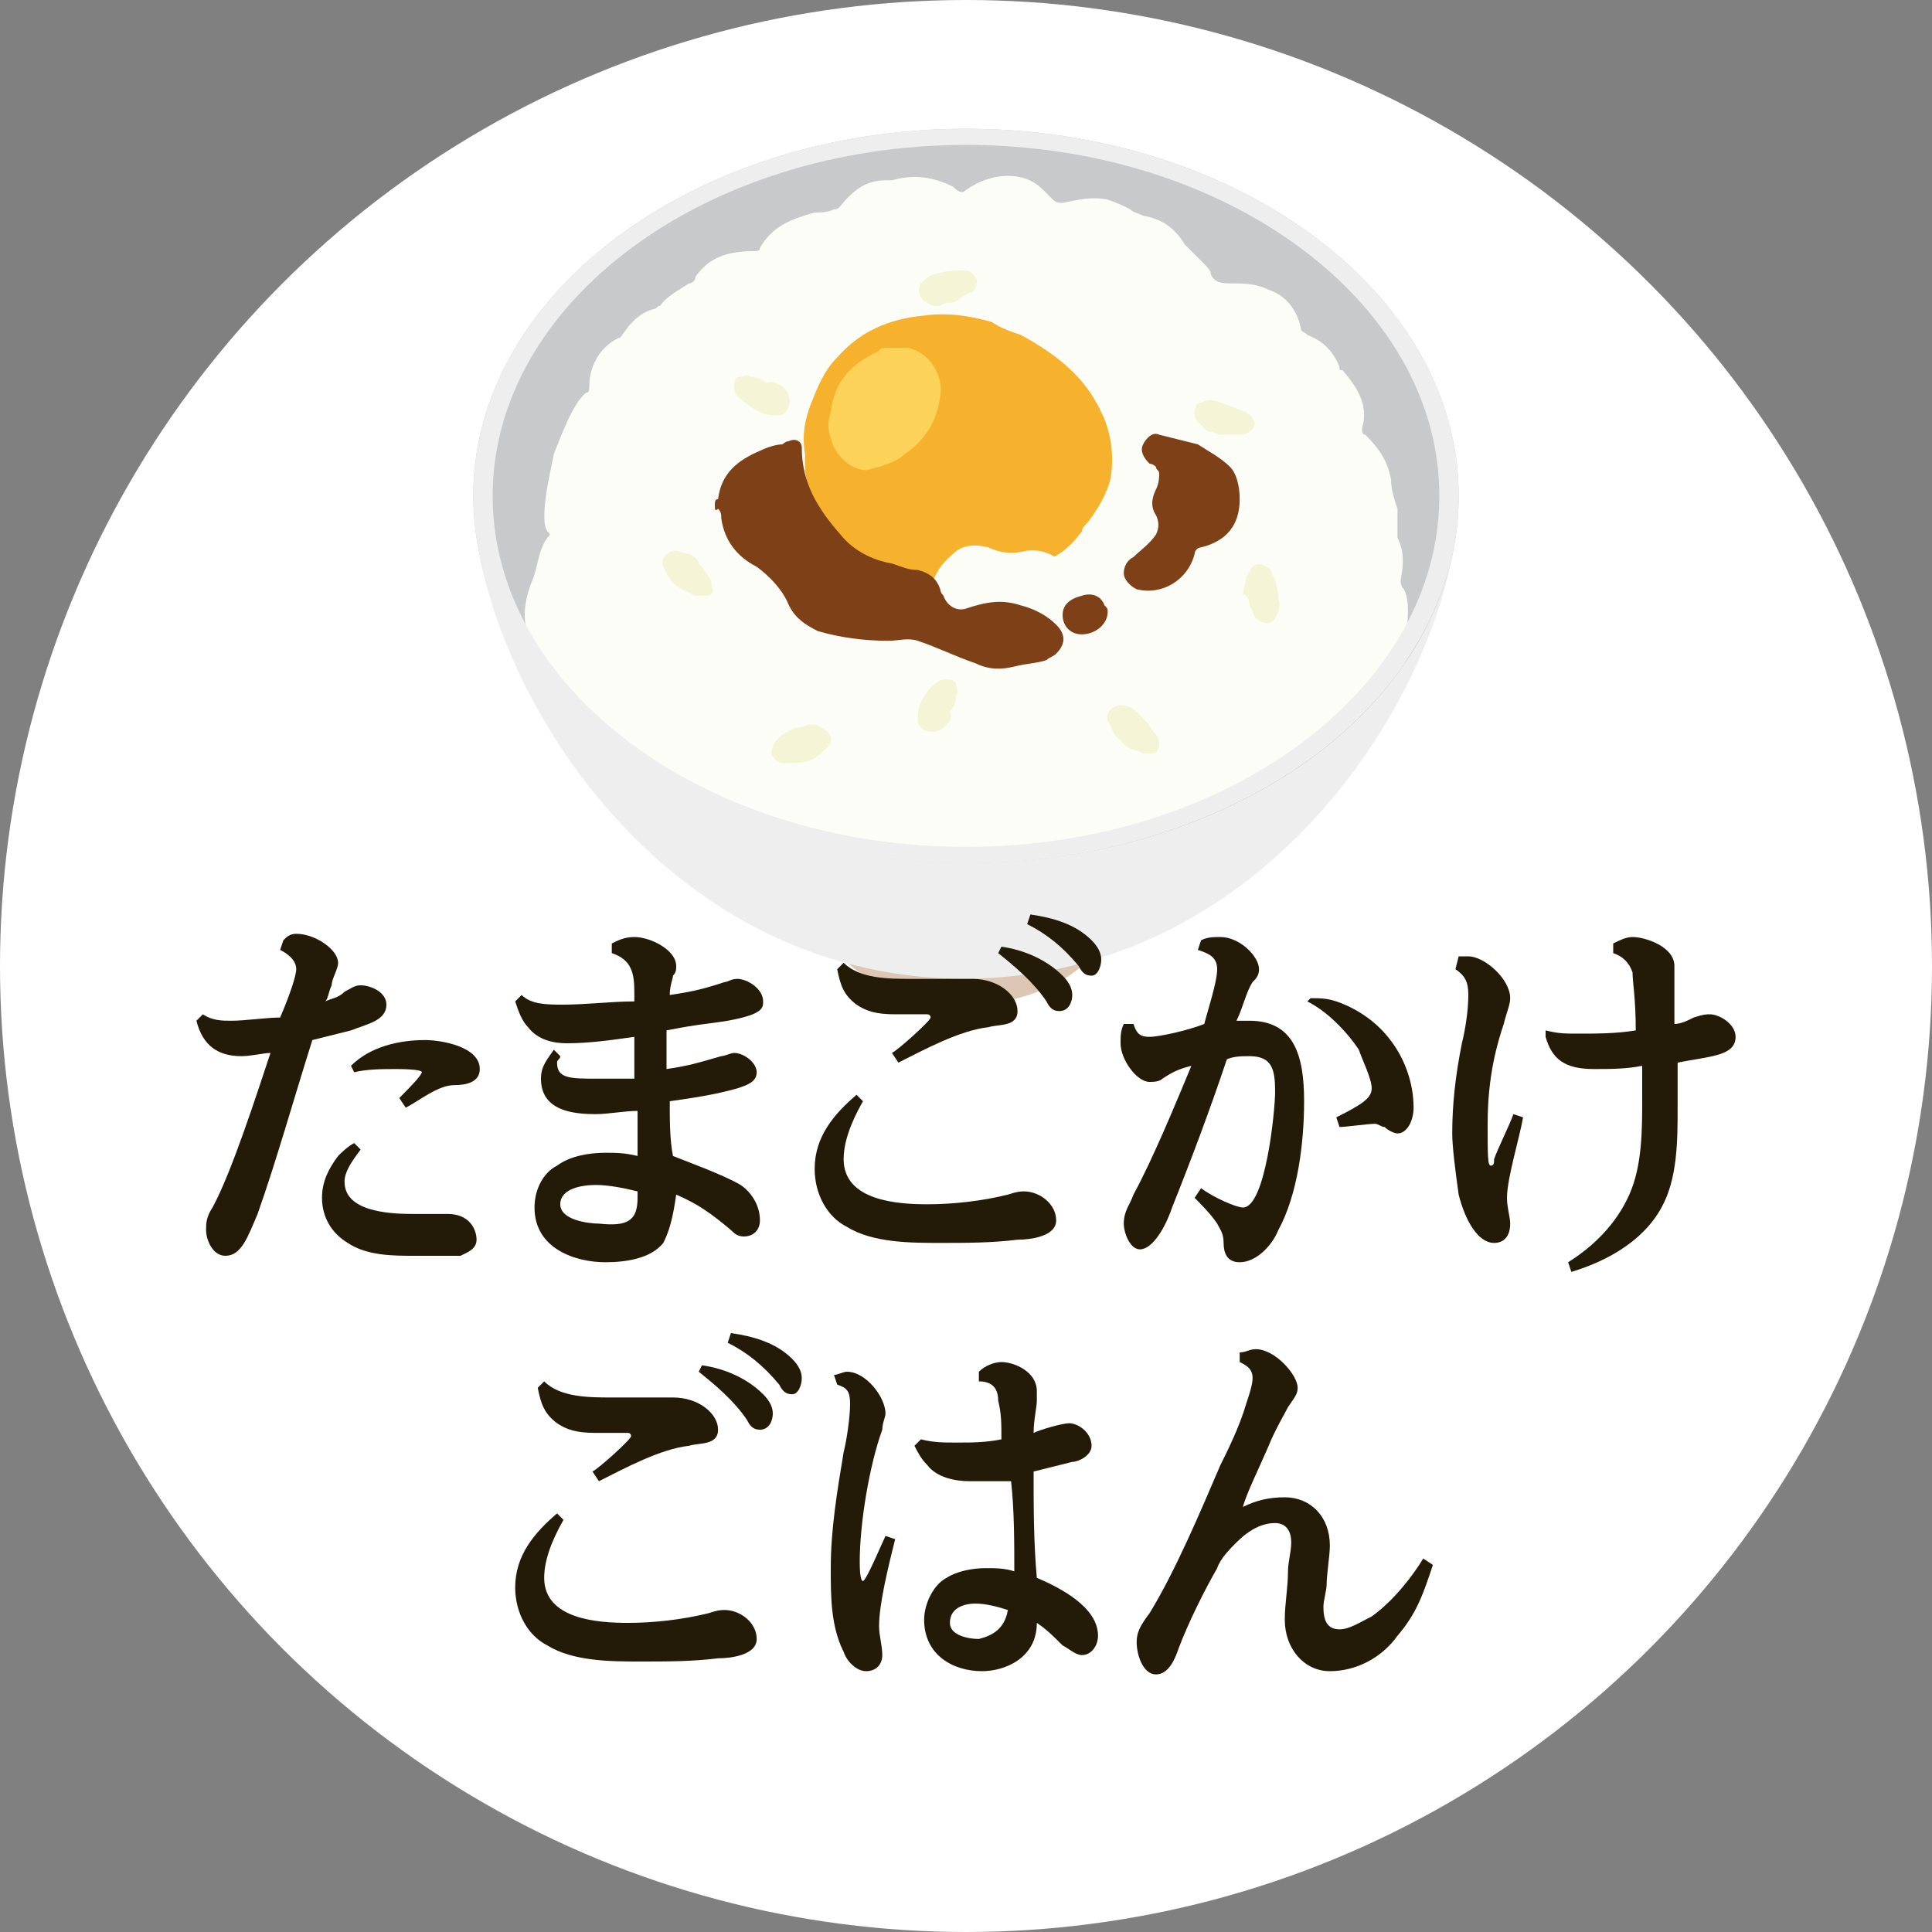 <?xml version="1.0" encoding="utf-8"?>
<!-- Generator: Adobe Illustrator 27.4.0, SVG Export Plug-In . SVG Version: 6.00 Build 0)  -->
<svg version="1.1" id="レイヤー_1" xmlns="http://www.w3.org/2000/svg" xmlns:xlink="http://www.w3.org/1999/xlink" x="0px"
	 y="0px" width="60px" height="60px" viewBox="0 0 60 60" style="enable-background:new 0 0 60 60;" xml:space="preserve">
<rect x="0" y="0" width="60" height="60" fill="#808080" stroke="none"/>
<style type="text/css">
	.st0{fill:#FFFFFF;}
	.st1{fill:#DDC6B3;}
	.st2{fill:#EEEEEF;}
	.st3{fill:#C8C9CA;}
	.st4{clip-path:url(#SVGID_00000011005431870643347170000009657902442401189050_);}
	.st5{fill-rule:evenodd;clip-rule:evenodd;fill:#FDFDF8;}
	.st6{clip-path:url(#SVGID_00000117641341849144487170000014717044972630173828_);}
	.st7{fill:#F4F5D6;}
	.st8{fill-rule:evenodd;clip-rule:evenodd;fill:#F6B22C;}
	.st9{fill:#FCD259;}
	.st10{fill:#7E4117;}
	.st11{fill:#241A08;}
</style>
<circle class="st0" cx="30" cy="30" r="30"/>
<g>
	<g>
		<g>
			<path class="st1" d="M34.8,27.6c0,2-2.1,3.6-4.8,3.6c-2.6,0-4.8-1.6-4.8-3.6S27.3,24,30,24C32.6,24,34.8,25.6,34.8,27.6z"/>
			<g>
				<g>
					<path id="SVGID_1_" class="st2" d="M45.3,15.4C45.3,9.1,38.4,4,30,4S14.7,9.1,14.7,15.4c0,5.2,5.4,15,15.3,15
						C39.9,30.3,45.3,20.6,45.3,15.4z"/>
				</g>
			</g>
			<path class="st3" d="M45.3,15.4c0,6.3-6.8,11.4-15.3,11.4c-8.4,0-15.3-5.1-15.3-11.4S21.6,4,30,4S45.3,9.1,45.3,15.4z"/>
			<g>
				<g>
					<g>
						<g>
							<g>
								<g>
									<g>
										<g>
											<g>
												<g>
													<g>
														<g>
															<defs>
																<ellipse id="SVGID_00000072268278440396294570000010190925401771497112_" cx="30" cy="15.4" rx="15.3" ry="11.4"/>
															</defs>
															<clipPath id="SVGID_00000021102184650901716790000002333273401549238450_">
																<use xlink:href="#SVGID_00000072268278440396294570000010190925401771497112_"  style="overflow:visible;"/>
															</clipPath>
															<g style="clip-path:url(#SVGID_00000021102184650901716790000002333273401549238450_);">
																<path class="st5" d="M38.5,26.1c-0.1,0-0.3,0-0.4,0c-0.2,0-0.2,0-0.3,0.2c-0.3,0.8-0.9,1.2-1.8,1.3
																	c-0.4,0-0.7,0-1-0.1c-0.1,0-0.2,0-0.2,0.1c-0.2,0.3-0.5,0.6-0.9,0.8c-0.3,0.2-0.7,0.3-1.1,0.3c-0.1,0-0.3,0-0.4,0.1
																	c-0.6,0.2-1.1,0.2-1.6-0.1c-0.3-0.1-0.6-0.3-0.9-0.5s-0.5-0.2-0.7,0c-0.9,0.9-2.2,0.7-2.9,0.2
																	c-0.1-0.1-0.3-0.3-0.4-0.4s-0.1-0.1-0.3-0.1c-0.9,0.1-1.5-0.2-2-0.9c-0.1-0.1-0.1-0.1-0.2-0.2
																	c-0.3-0.1-0.5-0.2-0.8-0.3c-0.4-0.2-0.8-0.5-1-0.9c-0.1-0.2-0.2-0.4-0.4-0.6c0-0.1-0.1-0.1-0.2-0.1
																	c-0.4,0-0.8-0.1-1.2-0.3c-0.1,0-0.2-0.1-0.3-0.1c-0.7-0.1-1.2-0.4-1.6-0.9c-0.1-0.2-0.2-0.4-0.2-0.6
																	s-0.1-0.3-0.2-0.4c-0.4-0.4-0.7-0.9-0.7-1.5c0-0.2,0-0.5,0-0.7c0-0.1,0-0.1-0.1-0.2c-0.5-0.6-0.5-1.3-0.2-2.1
																	c0.2-0.4,0.2-1,0.5-1.4c0.1-0.1,0.1-0.1,0-0.2c-0.3-0.4,0.2-2.3,0.2-2.4c0.2-0.5,0.6-1.6,1-1.9
																	c0.1,0,0.1-0.1,0.1-0.2c0-0.6,0.3-1.2,0.9-1.5c0.1,0,0.1-0.1,0.2-0.2c0.2-0.3,0.5-0.6,0.9-0.7
																	c0.1,0,0.1-0.1,0.2-0.1c0.2-0.3,0.6-0.5,0.9-0.7c0.1,0,0.2-0.1,0.2-0.2c0.4-0.6,1-0.8,1.8-0.8c0.1,0,0.2,0,0.2-0.1
																	c0.4-0.7,1-0.9,1.7-1.1c0.2,0,0.4,0,0.6-0.1c0.1,0,0.1,0,0.2-0.1c0.4-0.5,0.8-0.8,1.4-0.8c0.1,0,0.1,0,0.2,0
																	c0.7-0.2,1.3-0.1,1.9,0.2C29.8,6,29.9,6,30,5.9c0.3-0.2,0.5-0.3,0.9-0.4c0.6-0.1,1.1,0,1.5,0.4
																	c0.1,0.1,0.2,0.2,0.3,0.3c0.1,0.1,0.2,0.1,0.3,0.1c0.5-0.1,0.9-0.2,1.4-0.1c0.3,0.1,0.5,0.2,0.7,0.3
																	c0.1,0.1,0.2,0.1,0.4,0.2c0.6,0.1,1,0.4,1.3,0.9C37,7.8,37.2,8,37.4,8.2c0.1,0.1,0.2,0.2,0.2,0.3
																	c0.1,0.3,0.4,0.3,0.6,0.3c0.4,0,0.8,0,1.2,0.2c0.6,0.2,0.9,0.7,1,1.2c0,0.1,0.1,0.1,0.2,0.2c0.5,0.2,0.8,0.5,1,1
																	c0,0.1,0,0.1,0.1,0.1c0.5,0.6,0.8,1.1,0.6,1.8c0,0.1,0,0.2,0.1,0.2c0.4,0.4,0.7,0.8,0.8,1.4c0,0.3,0.1,0.6,0.2,0.9
																	c0,0.2,0,0.4,0,0.6c0,0.1,0,0.2,0,0.3c0.2,0.4,0.2,0.8,0.1,1.3c0,0.1,0,0.2,0.1,0.3c0.2,0.4,0.1,0.9,0.1,1.3
																	c0,0.6-0.1,2.1-0.6,2.5c-0.2,0.1-2,1.5-2,1.6c-0.1,0.7-0.4,1.2-1,1.5c-0.1,0-0.1,0.1-0.2,0.1
																	C39.6,25.9,39.1,26.1,38.5,26.1z"/>
															</g>
														</g>
													</g>
													<g>
														<g>
															<defs>
																<ellipse id="SVGID_00000111171416063797480850000016808377565491585429_" cx="30" cy="15.4" rx="15.3" ry="11.4"/>
															</defs>
															<clipPath id="SVGID_00000060746951120289486660000001829406134495209105_">
																<use xlink:href="#SVGID_00000111171416063797480850000016808377565491585429_"  style="overflow:visible;"/>
															</clipPath>
															<g style="clip-path:url(#SVGID_00000060746951120289486660000001829406134495209105_);">
																<g>
																	<g>
																		<g>
																			<path class="st7" d="M24.3,12L24.3,12c0.1,0.1,0.2,0.2,0.2,0.3c0.1,0.3-0.1,0.6-0.3,0.6c-0.2,0-0.4,0-0.6-0.1
																				s-0.5-0.3-0.7-0.5c-0.1-0.1-0.1-0.2-0.1-0.3s0-0.3,0.2-0.3c0.1,0,0.2-0.1,0.3,0c0.2,0,0.4,0.1,0.5,0.2
																				C24,11.8,24.1,11.9,24.3,12z"/>
																			<path class="st7" d="M29.2,9.5C29.1,9.5,29.1,9.5,29.2,9.5c-0.2,0-0.3,0-0.4-0.1c-0.3-0.1-0.3-0.5-0.2-0.6
																				c0.1-0.1,0.3-0.3,0.5-0.3c0.3-0.1,0.6-0.1,0.8-0.1c0.1,0,0.2,0,0.3,0.1c0.1,0.1,0.2,0.2,0.1,0.4
																				c0,0.1-0.1,0.2-0.2,0.2c-0.2,0.1-0.3,0.2-0.5,0.3C29.5,9.4,29.3,9.4,29.2,9.5z"/>
																			<path class="st7" d="M37.5,13.4L37.5,13.4c-0.1-0.1-0.2-0.2-0.3-0.3c-0.2-0.2-0.1-0.6,0.1-0.6
																				c0.2-0.1,0.4-0.1,0.6,0c0.3,0.1,0.5,0.2,0.8,0.3c0.1,0.1,0.2,0.1,0.2,0.2c0.1,0.1,0.1,0.3-0.1,0.4
																				c-0.1,0.1-0.2,0.1-0.3,0.1c-0.2,0-0.4,0-0.6,0C37.8,13.5,37.7,13.4,37.5,13.4z"/>
																			<path class="st7" d="M29.4,22.5C29.4,22.6,29.4,22.6,29.4,22.5c-0.1,0.1-0.2,0.2-0.3,0.2
																				c-0.3,0.1-0.6-0.1-0.6-0.3c0-0.2,0-0.4,0.1-0.6s0.3-0.5,0.5-0.6c0.1-0.1,0.2-0.1,0.3-0.1c0.1,0,0.3,0,0.3,0.2
																				c0,0.1,0.1,0.2,0,0.3c0,0.2-0.1,0.4-0.2,0.5C29.6,22.3,29.5,22.4,29.4,22.5z"/>
																			<path class="st7" d="M21.4,17.2L21.4,17.2c-0.2,0-0.3-0.1-0.4-0.1c-0.3,0-0.5,0.3-0.4,0.5s0.2,0.4,0.3,0.5
																				c0.2,0.2,0.5,0.3,0.7,0.4c0.1,0,0.2,0,0.3,0c0.2,0,0.3-0.1,0.2-0.3c0-0.1,0-0.2-0.1-0.3
																				c-0.1-0.2-0.2-0.3-0.3-0.4C21.7,17.4,21.6,17.3,21.4,17.2z"/>
																			<path class="st7" d="M34.6,22.8L34.6,22.8c-0.1-0.2-0.1-0.3-0.2-0.4c-0.1-0.3,0.2-0.5,0.4-0.5s0.4,0.1,0.5,0.2
																				c0.2,0.2,0.4,0.4,0.5,0.6C36,22.9,36,23,36,23.1c0,0.2-0.1,0.3-0.2,0.3c-0.1,0-0.2,0-0.3,0
																				c-0.2-0.1-0.3-0.1-0.5-0.2C34.8,23,34.7,22.9,34.6,22.8z"/>
																			<path class="st7" d="M25.1,22.5L25.1,22.5c0.2,0,0.3,0,0.4,0.1c0.3,0.1,0.4,0.4,0.2,0.6
																				c-0.1,0.1-0.3,0.3-0.5,0.4c-0.3,0.1-0.5,0.1-0.8,0.1c-0.1,0-0.2,0-0.3-0.1c-0.1-0.1-0.2-0.2-0.1-0.4
																				c0-0.1,0.1-0.2,0.2-0.3c0.1-0.1,0.3-0.2,0.5-0.3C24.8,22.6,24.9,22.6,25.1,22.5z"/>
																			<path class="st7" d="M38.8,18.8L38.8,18.8c0.1,0.1,0.1,0.3,0.2,0.4c0.2,0.2,0.5,0.2,0.6,0s0.2-0.4,0.1-0.6
																				c0-0.3-0.1-0.6-0.2-0.8c0-0.1-0.1-0.2-0.2-0.2c-0.1-0.1-0.3-0.1-0.4,0c-0.1,0.1-0.1,0.2-0.2,0.3
																				c0,0.2-0.1,0.4-0.1,0.6C38.7,18.4,38.8,18.6,38.8,18.8z"/>
																		</g>
																	</g>
																</g>
															</g>
														</g>
													</g>
												</g>
											</g>
										</g>
									</g>
								</g>
							</g>
						</g>
					</g>
				</g>
			</g>
			<path class="st8" d="M31.7,10.4c1.1,0.6,2,1.3,2.5,2.4c0.3,0.6,0.4,1.3,0.3,2c-0.1,0.5-0.4,1-0.7,1.4c-0.1,0.1-0.2,0.2-0.2,0.3
				c-0.3,0.4-0.6,0.7-1.1,0.9c-0.3,0.1-0.5,0.2-0.8,0.3c-0.1,0-0.2,0.1-0.3,0.1C30.6,18,30,18,29.3,18c-0.8,0-1.5-0.2-2.2-0.6
				c-0.9-0.4-1.5-1.1-1.9-2c-0.1-0.3-0.2-0.6-0.2-0.9c0-0.1,0-0.2,0-0.4c-0.1-0.6,0-1.1,0.2-1.6s0.4-1,0.8-1.4
				c0.7-0.8,1.6-1.2,2.7-1.3c0.7-0.1,1.4,0,2.1,0.2C31.1,10.2,31.4,10.3,31.7,10.4z"/>
			<path class="st9" d="M27.7,10.8c0.1,0,0.1,0,0.2,0s0.2,0,0.3,0c0.8,0.2,1.1,1,1,1.5c-0.1,0.8-0.5,1.4-1.1,1.8
				c-0.2,0.2-0.5,0.3-0.8,0.4c-0.1,0-0.3,0.1-0.4,0.1c-0.5,0-1-0.5-1.1-1c-0.1-0.3-0.1-0.5,0-0.8c0.1-0.9,0.6-1.5,1.5-1.9
				C27.3,10.8,27.5,10.8,27.7,10.8z"/>
			<path class="st5" d="M33.4,18.9c-0.3,0.4-0.2,0.9-0.2,1.4c-0.1,0.8-1,1.4-1.8,1.1c-0.5-0.1-0.9-0.3-1.2-0.7
				c-0.1-0.1-0.1-0.1-0.2-0.2c-0.8-0.3-1-1-1.1-1.7c-0.1-0.6,0.2-1.2,0.7-1.6c0.3-0.3,0.7-0.3,1.1-0.2c0.4,0.2,0.8,0.2,1.2,0.1
				C32.8,17,33.6,17.8,33.4,18.9z"/>
		</g>
		<path class="st2" d="M30,4.5c8.1,0,14.7,4.9,14.7,10.9S38.1,26.3,30,26.3s-14.7-4.9-14.7-10.9S21.9,4.5,30,4.5 M30,4
			c-8.4,0-15.3,5.1-15.3,11.4S21.5,26.8,30,26.8c8.4,0,15.3-5.1,15.3-11.4S38.4,4,30,4L30,4z"/>
	</g>
	<g>
		<g>
			<path class="st10" d="M22.2,15.7c0-0.1,0-0.2,0.1-0.2c0.1-0.8,0.6-1.2,1.3-1.5c0.2-0.1,0.5-0.2,0.7-0.2c0,0,0.1-0.1,0.2-0.1
				c0.2-0.1,0.4,0,0.4,0.2c0,1.1,0.5,1.9,1.2,2.7c0.4,0.5,1,0.8,1.6,0.9c0.3,0.1,0.5,0.2,0.8,0.2c0.4,0.1,0.6,0.3,0.7,0.6
				c0,0.1,0.1,0.2,0.1,0.2c0.1,0.3,0.4,0.5,0.7,0.4c0.6-0.2,1.1-0.3,1.7-0.1c0.4,0.1,0.8,0.3,1.1,0.6c0.3,0.3,0.3,0.6,0,0.9
				c-0.1,0.1-0.2,0.1-0.3,0.2c-0.3,0.1-0.6,0.1-1,0.2s-0.8,0.1-1.2-0.1c-0.6-0.2-1.2-0.5-1.8-0.7c-0.3-0.1-0.6,0-0.9,0
				c-0.8,0-1.5-0.1-2.2-0.3c-0.4-0.2-0.7-0.4-0.9-0.8c-0.2-0.5-0.6-0.9-1-1.2c-0.6-0.3-1-0.8-1.1-1.5c0-0.1,0-0.2-0.1-0.3
				C22.2,15.9,22.2,15.8,22.2,15.7z"/>
			<path class="st10" d="M38.5,15.5c0,0.8-0.4,1.3-1.2,1.5c-0.1,0-0.2,0.1-0.2,0.2c-0.2,0.8-1,1.3-1.8,1.1c-0.2-0.1-0.4-0.3-0.4-0.5
				s0.1-0.4,0.3-0.5c0.2-0.2,0.5-0.4,0.7-0.7c0.1-0.2,0.1-0.4,0-0.6c-0.2-0.3-0.1-0.6,0-0.8s0.1-0.4,0.1-0.5s-0.1-0.1-0.1-0.2
				c-0.1-0.1-0.2-0.1-0.2-0.1c-0.2-0.2-0.3-0.4-0.2-0.6c0.1-0.2,0.3-0.4,0.5-0.3c0.4,0.1,0.8,0.2,1.2,0.3c0.3,0.2,0.7,0.4,1,0.7
				C38.4,14.7,38.5,15.1,38.5,15.5z"/>
			<path class="st10" d="M34.4,19c0,0.4-0.4,0.7-0.8,0.7c-0.4,0-0.6-0.3-0.6-0.6c0-0.3,0.2-0.5,0.6-0.6c0.3-0.1,0.6,0,0.7,0.3
				C34.4,18.9,34.4,18.9,34.4,19z"/>
		</g>
	</g>
</g>
<g>
	<path class="st11" d="M9.2,30.1c0-0.3-0.3-0.5-0.5-0.6l0.1-0.3C8.9,29.1,9,29,9.2,29c0.6,0,1.3,0.5,1.3,0.9c0,0.2-0.2,0.5-0.2,0.7
		c-0.1,0.2-0.1,0.4-0.2,0.5c0.2-0.1,0.4-0.1,0.6-0.3c0.2-0.1,0.3-0.2,0.5-0.2c0.3,0,0.8,0.2,0.8,0.6c0,0.5-0.6,0.6-1.1,0.8
		c-0.4,0.1-0.8,0.2-1.2,0.3C9.1,34.2,8.6,36,8,37.7C7.7,38.4,7.5,39,7,39c-0.4,0-0.6-0.5-0.6-0.8c0-0.2,0-0.4,0.2-0.7
		c0.6-1.1,1.4-3.6,1.8-4.8c-0.2,0-0.6,0.1-0.9,0.1c-0.7,0-1.2-0.3-1.4-1.1l0.2-0.2c0.3,0.2,0.6,0.2,0.9,0.2c0.4,0,1.1-0.1,1.5-0.1
		C9,30.9,9.2,30.3,9.2,30.1z M10.7,36.7c0,0.9,1.3,1,2.1,1c0.5,0,0.9,0,1.1,0c0.7,0,0.9,0.5,0.9,0.8s-0.3,0.4-0.5,0.5
		c-0.3,0-1,0-1.4,0c-0.7,0-1.5,0-2.1-0.4c-0.5-0.3-0.8-0.8-0.8-1.4c0-0.5,0.2-0.9,0.5-1.3c0.1-0.1,0.3-0.3,0.5-0.4l0.2,0.2
		C10.9,36.1,10.7,36.4,10.7,36.7z M10.9,33.1c0.6-0.6,1.5-0.8,2.3-0.8c0.5,0,1.7,0.2,1.7,0.9c0,0.4-0.4,0.5-0.8,0.5
		c-0.5,0-1.1,0.5-1.5,0.7l-0.2-0.3c0.2-0.2,0.7-0.7,0.7-0.8s-0.7-0.1-0.8-0.1c-0.4,0-0.9,0-1.3,0.1L10.9,33.1z"/>
	<path class="st11" d="M20.6,38.6c-0.4,0.5-1.2,0.6-1.8,0.6c-0.9,0-2.2-0.4-2.2-1.7c0-0.6,0.3-1.1,0.7-1.3c0.4-0.3,1-0.4,1.5-0.4
		c0.3,0,0.6,0,1,0.1c0-0.3,0-1.1,0-1.4c-0.4,0-0.9,0.1-1.3,0.1c-0.7,0-1.7-0.1-1.7-1.1c0-0.4,0.2-0.6,0.4-0.9l0.2,0.2
		c0,0.1-0.1,0.1-0.1,0.2c0,0.5,0.4,0.5,1.3,0.5c0.4,0,0.7,0,1.1,0v-1.3c-0.7,0.1-1.4,0.2-2.1,0.2c-0.4,0-0.9-0.1-1.2-0.5
		c-0.2-0.2-0.3-0.5-0.4-0.8l0.2-0.2c0.3,0.3,0.8,0.3,1.3,0.3c0.7,0,1.5-0.1,2.2-0.1v-0.3c0-0.6-0.1-1-0.7-1.2v-0.3
		c0.2-0.1,0.4-0.2,0.7-0.2c0.5,0,1.3,0.4,1.3,0.9c0,0.1,0,0.2-0.1,0.3c0,0.1-0.1,0.3-0.1,0.6c0.7-0.1,1.1-0.2,1.7-0.4
		c0.1,0,0.2-0.1,0.4-0.1c0.3,0,0.8,0.3,0.8,0.7c0,0.2,0,0.4-1.1,0.6c-0.6,0.1-0.9,0.1-1.9,0.3c0,0.4,0,0.9,0,1.2
		c0.7-0.1,1-0.2,1.7-0.4c0.1,0,0.3-0.1,0.4-0.1c0.3,0,0.7,0.3,0.7,0.6s-0.3,0.4-0.6,0.5c-0.7,0.2-1.4,0.3-2.1,0.4
		c0,0.6,0,1.2,0.1,1.7c0.5,0.2,1.6,0.6,2.1,0.9c0.3,0.2,0.6,0.6,0.6,1.1c0,0.3-0.2,0.5-0.5,0.5c-0.2,0-0.3-0.1-0.4-0.2
		c-0.6-0.5-1-0.8-1.7-1.1C20.9,37.8,20.8,38.2,20.6,38.6z M19.8,37.2V37c-0.4-0.1-0.9-0.2-1.3-0.2s-1.1,0.1-1.1,0.6s0.9,0.6,1.2,0.6
		C19.5,38.1,19.8,37.9,19.8,37.2z"/>
	<path class="st11" d="M26.2,36c0,1.3,1.7,1.4,2.6,1.4c0.8,0,1.7-0.1,2.5-0.3c0.3-0.1,0.4-0.1,0.5-0.1c0.5,0,1,0.4,1,0.9
		s-0.8,0.6-1.2,0.6c-0.8,0.1-1.6,0.1-2.4,0.1c-0.9,0-2.1,0-2.9-0.5c-0.6-0.3-1-1-1-1.8c0-1,0.6-1.7,1.3-2.3l0.2,0.2
		C26.4,34.9,26.2,35.5,26.2,36z M26.2,29.9c0.5,0.5,1.4,0.5,2.1,0.5c0.6,0,1.3,0,1.9,0c0.8,0,1.4,0.5,1.4,1s-0.6,0.4-0.9,0.5
		c-0.9,0.1-2,0.7-2.8,1.1l-0.2-0.3c0.2-0.1,1.2-1,1.2-1.1s-0.1-0.1-0.1-0.1c-0.1,0-0.2,0-0.3,0c-0.3,0-0.5,0-0.7,0
		c-0.6,0-0.9-0.1-1.2-0.3c-0.4-0.3-0.5-0.6-0.6-1.1L26.2,29.9z M31.1,29.4c0.7,0.1,1.4,0.4,1.9,0.9c0.2,0.2,0.3,0.4,0.3,0.6
		s-0.1,0.5-0.4,0.5c-0.2,0-0.3-0.1-0.4-0.3c-0.4-0.6-1-1.1-1.5-1.5L31.1,29.4z M32,28.4c0.7,0.1,1.4,0.3,1.9,0.8
		c0.2,0.2,0.3,0.4,0.3,0.6s-0.1,0.5-0.3,0.5s-0.3-0.1-0.4-0.3c-0.5-0.6-1-1-1.6-1.3L32,28.4z"/>
	<path class="st11" d="M36.4,37.5c-0.2,0.6-0.6,1.3-1,1.3c-0.3,0-0.5-0.5-0.5-0.8c0-0.4,0.2-0.6,0.3-0.9c0.6-1.1,1.3-2.8,1.8-4
		c-0.4,0.1-0.6,0.2-0.9,0.4c-0.1,0.1-0.3,0.1-0.4,0.1c-0.4,0-0.9-0.7-0.9-1.2c0-0.2,0-0.4,0.1-0.6h0.3c0.1,0.3,0.2,0.4,0.5,0.4
		s1.2-0.2,1.7-0.4c0.1-0.4,0.4-1.3,0.4-1.7c0-0.4-0.3-0.5-0.6-0.6l0.1-0.3c0.2-0.1,0.4-0.1,0.6-0.1c0.6,0,1.2,0.6,1.2,1
		c0,0.2-0.1,0.3-0.2,0.4c-0.2,0.3-0.3,0.8-0.5,1.2c0.1,0,0.3,0,0.4,0c1.4,0,1.7,1.1,1.7,2.5c0,1.3-0.2,2.9-0.8,4
		c-0.2,0.5-0.7,1-1.2,1c-0.4,0-0.5-0.3-0.5-0.6s-0.1-0.4-0.2-0.6c-0.2-0.3-0.5-0.6-0.7-0.8l0.2-0.3c0.4,0.3,1.1,0.6,1.3,0.6
		c0.7,0,1-3,1-3.6c0-0.7-0.1-1.1-0.8-1.1c-0.2,0-0.5,0-0.7,0.1C37.6,34.4,37,36,36.4,37.5z M40.7,31c0.3,0,0.5,0,0.8,0.1
		c0.6,0.2,1.2,0.6,1.6,1.1c0.5,0.6,0.8,1.4,0.8,2.2c0,0.4-0.2,0.8-0.5,0.8c-0.1,0-0.3-0.1-0.4-0.2c-0.1,0-0.2-0.1-0.3-0.1
		c-0.2,0-0.9,0.1-1.1,0.1l-0.1-0.3c0.8-0.4,1.1-0.6,1.1-0.9s-0.3-0.9-0.4-1.2c-0.4-0.6-1-1.2-1.6-1.5L40.7,31z"/>
	<path class="st11" d="M45.3,29.7c0.1,0,0.2,0,0.3,0c0.5,0,1.3,0.7,1.3,1.3c0,0.2-0.1,0.4-0.2,0.8c-0.2,0.6-0.5,1.6-0.5,3.1
		c0,1,0,1.3,0.1,1.3s0.1-0.1,0.1-0.2c0.1-0.3,0.5-1.1,0.6-1.4l0.3,0.1c-0.1,0.6-0.5,1.9-0.5,2.5c0,0.3,0.1,0.6,0.1,0.8
		c0,0.4-0.2,0.6-0.5,0.6c-0.5,0-0.9-0.7-1.1-1.5c-0.1-0.7-0.2-1.5-0.2-1.9c0-0.9,0.1-1.8,0.3-2.8c0.1-0.4,0.2-1,0.2-1.5
		c0-0.4-0.1-0.6-0.4-0.8L45.3,29.7z M52.6,31.6c0.3-0.1,0.4-0.1,0.5-0.1c0.3,0,0.8,0.3,0.8,0.7c0,0.6-0.8,0.6-1.8,0.8
		c0,0.5,0,0.9,0,1.4c0,1,0,2.2-0.5,3.1c-0.6,1.1-1.8,1.7-2.8,2l-0.1-0.3c0.8-0.5,1.5-1.2,1.9-2.1c0.4-0.9,0.4-2,0.4-3
		c0-0.3,0-0.7,0-1c-0.5,0.1-1,0.1-1.5,0.1c-0.9,0-1.3-0.3-1.5-1V32c0.4,0.1,0.6,0.1,1,0.1c0.6,0,1.2,0,1.8-0.1c0-1-0.1-1.5-0.1-1.8
		c-0.1-0.3-0.3-0.5-0.6-0.6v-0.3c0.2-0.1,0.4-0.2,0.6-0.2c0.4,0,1.3,0.3,1.3,0.9c0,0.1,0,0.6,0,1.1c0,0.2,0,0.5,0,0.7
		C52.2,31.8,52.4,31.7,52.6,31.6z"/>
	<path class="st11" d="M16.9,49c0,1.3,1.7,1.4,2.6,1.4c0.8,0,1.7-0.1,2.5-0.3c0.3-0.1,0.4-0.1,0.5-0.1c0.5,0,1,0.4,1,0.9
		s-0.8,0.6-1.2,0.6c-0.8,0.1-1.6,0.1-2.4,0.1c-0.9,0-2.1,0-2.9-0.5c-0.6-0.3-1-1-1-1.8c0-1,0.6-1.7,1.3-2.3l0.2,0.2
		C17.1,47.9,16.9,48.5,16.9,49z M16.9,42.9c0.5,0.5,1.4,0.5,2.1,0.5c0.6,0,1.3,0,1.9,0c0.8,0,1.4,0.5,1.4,1s-0.6,0.4-0.9,0.5
		c-0.9,0.1-2,0.7-2.8,1.1l-0.2-0.3c0.2-0.1,1.2-1,1.2-1.1s-0.1-0.1-0.1-0.1c-0.1,0-0.2,0-0.3,0c-0.3,0-0.5,0-0.7,0
		c-0.6,0-0.9-0.1-1.2-0.3c-0.4-0.3-0.5-0.6-0.6-1.1L16.9,42.9z M21.8,42.4c0.7,0.1,1.4,0.4,1.9,0.9c0.2,0.2,0.3,0.4,0.3,0.6
		c0,0.2-0.1,0.5-0.4,0.5c-0.2,0-0.3-0.1-0.4-0.3c-0.4-0.6-1-1.1-1.5-1.5L21.8,42.4z M22.7,41.4c0.7,0.1,1.4,0.3,1.9,0.8
		c0.2,0.2,0.3,0.4,0.3,0.6c0,0.2-0.1,0.5-0.3,0.5c-0.2,0-0.3-0.1-0.4-0.3c-0.5-0.6-1-1-1.6-1.3L22.7,41.4z"/>
	<path class="st11" d="M25.9,42.7c0.1,0,0.3-0.1,0.4-0.1c0.6,0,1.2,0.8,1.2,1.3c0,0.1-0.1,0.3-0.1,0.5c-0.4,1.1-0.7,2.9-0.7,4.1
		c0,0.1,0,0.6,0.1,0.6s0.6-1.2,0.7-1.4l0.3,0.1c-0.2,0.8-0.5,2-0.5,2.7c0,0.3,0.1,0.6,0.1,0.9c0,0.3-0.2,0.5-0.5,0.5
		s-0.6-0.3-0.7-0.6c-0.4-0.8-0.4-1.7-0.4-2.6c0-1.2,0.2-2.4,0.4-3.6c0.1-0.4,0.2-1.1,0.2-1.5S26.3,43.1,26,43L25.9,42.7z M30.5,51.9
		c-0.9,0-1.8-0.5-1.8-1.6c0-0.5,0.3-1.1,0.7-1.3c0.3-0.2,0.8-0.3,1.2-0.3c0.3,0,0.6,0,0.9,0.1c0-0.9,0-1.9-0.1-2.8
		c-0.5,0-0.9,0-1.3,0s-1-0.1-1.3-0.5c-0.2-0.2-0.3-0.4-0.4-0.6l0.2-0.2c0.4,0.1,0.7,0.1,1.1,0.1c0.5,0,0.9,0,1.4-0.1
		c0-0.5,0-0.8-0.1-1.2c0-0.4-0.2-0.6-0.6-0.6v-0.3c0.2-0.2,0.5-0.3,0.7-0.3c0.4,0,1.1,0.3,1.1,0.9c0,0.1,0,0.2,0,0.3
		c0,0.2-0.1,0.6-0.1,1c0.2-0.1,0.9-0.3,1.1-0.3c0.3,0,0.7,0.3,0.7,0.7c0,0.3-0.4,0.5-0.6,0.5c-0.4,0.1-0.8,0.2-1.2,0.3
		c0,1.1,0,2.2,0.1,3.3c0.7,0.3,1.9,0.9,1.9,1.8c0,0.3-0.2,0.6-0.5,0.6c-0.2,0-0.4-0.2-0.6-0.3c-0.3-0.3-0.5-0.5-0.8-0.7
		C32.2,51.5,31.2,51.9,30.5,51.9z M31.3,50c-0.3-0.1-0.7-0.2-1-0.2s-0.8,0.1-0.8,0.6c0,0.4,0.6,0.5,0.9,0.5
		C30.8,50.8,31.2,50.6,31.3,50z"/>
	<path class="st11" d="M38.5,42c0.2,0,0.3-0.1,0.5-0.1c0.6,0,1.3,0.8,1.3,1.2c0,0.2-0.1,0.3-0.3,0.6c-0.1,0.2-0.4,0.7-0.6,1.2
		c-0.3,0.7-0.7,1.5-0.8,1.9c0.4-0.2,0.8-0.3,1.3-0.3c0.8,0,1.4,0.6,1.4,1.5c0,0.3-0.1,0.9-0.1,1.2c0,0.2-0.1,0.5-0.1,0.7
		c0,0.4,0.1,0.7,0.5,0.7c0.3,0,0.6-0.2,1-0.4c0.7-0.5,1.3-1.3,1.6-1.8l0.3,0.2c-0.3,0.9-0.5,1.5-1.1,2.2c-0.5,0.7-1.3,1.1-2.1,1.1
		s-1.4-0.7-1.4-1.6c0-0.5,0.1-1,0.1-1.5c0-0.3,0.1-0.6,0.1-0.9c0-0.4-0.2-0.6-0.5-0.6c-0.4,0-0.8,0.2-1.2,0.6
		c-0.2,0.2-0.5,0.5-0.6,0.8c-0.4,0.7-0.9,1.7-1.2,2.5c-0.1,0.3-0.3,0.8-0.7,0.8s-0.6-0.6-0.6-1c0-0.3,0.1-0.5,0.4-0.9
		c0.8-1.3,1.6-3.2,2.2-4.6c0.2-0.4,0.6-1.2,0.8-1.9c0.1-0.3,0.2-0.6,0.2-0.8c0-0.3-0.2-0.4-0.4-0.5L38.5,42z"/>
</g>
</svg>
